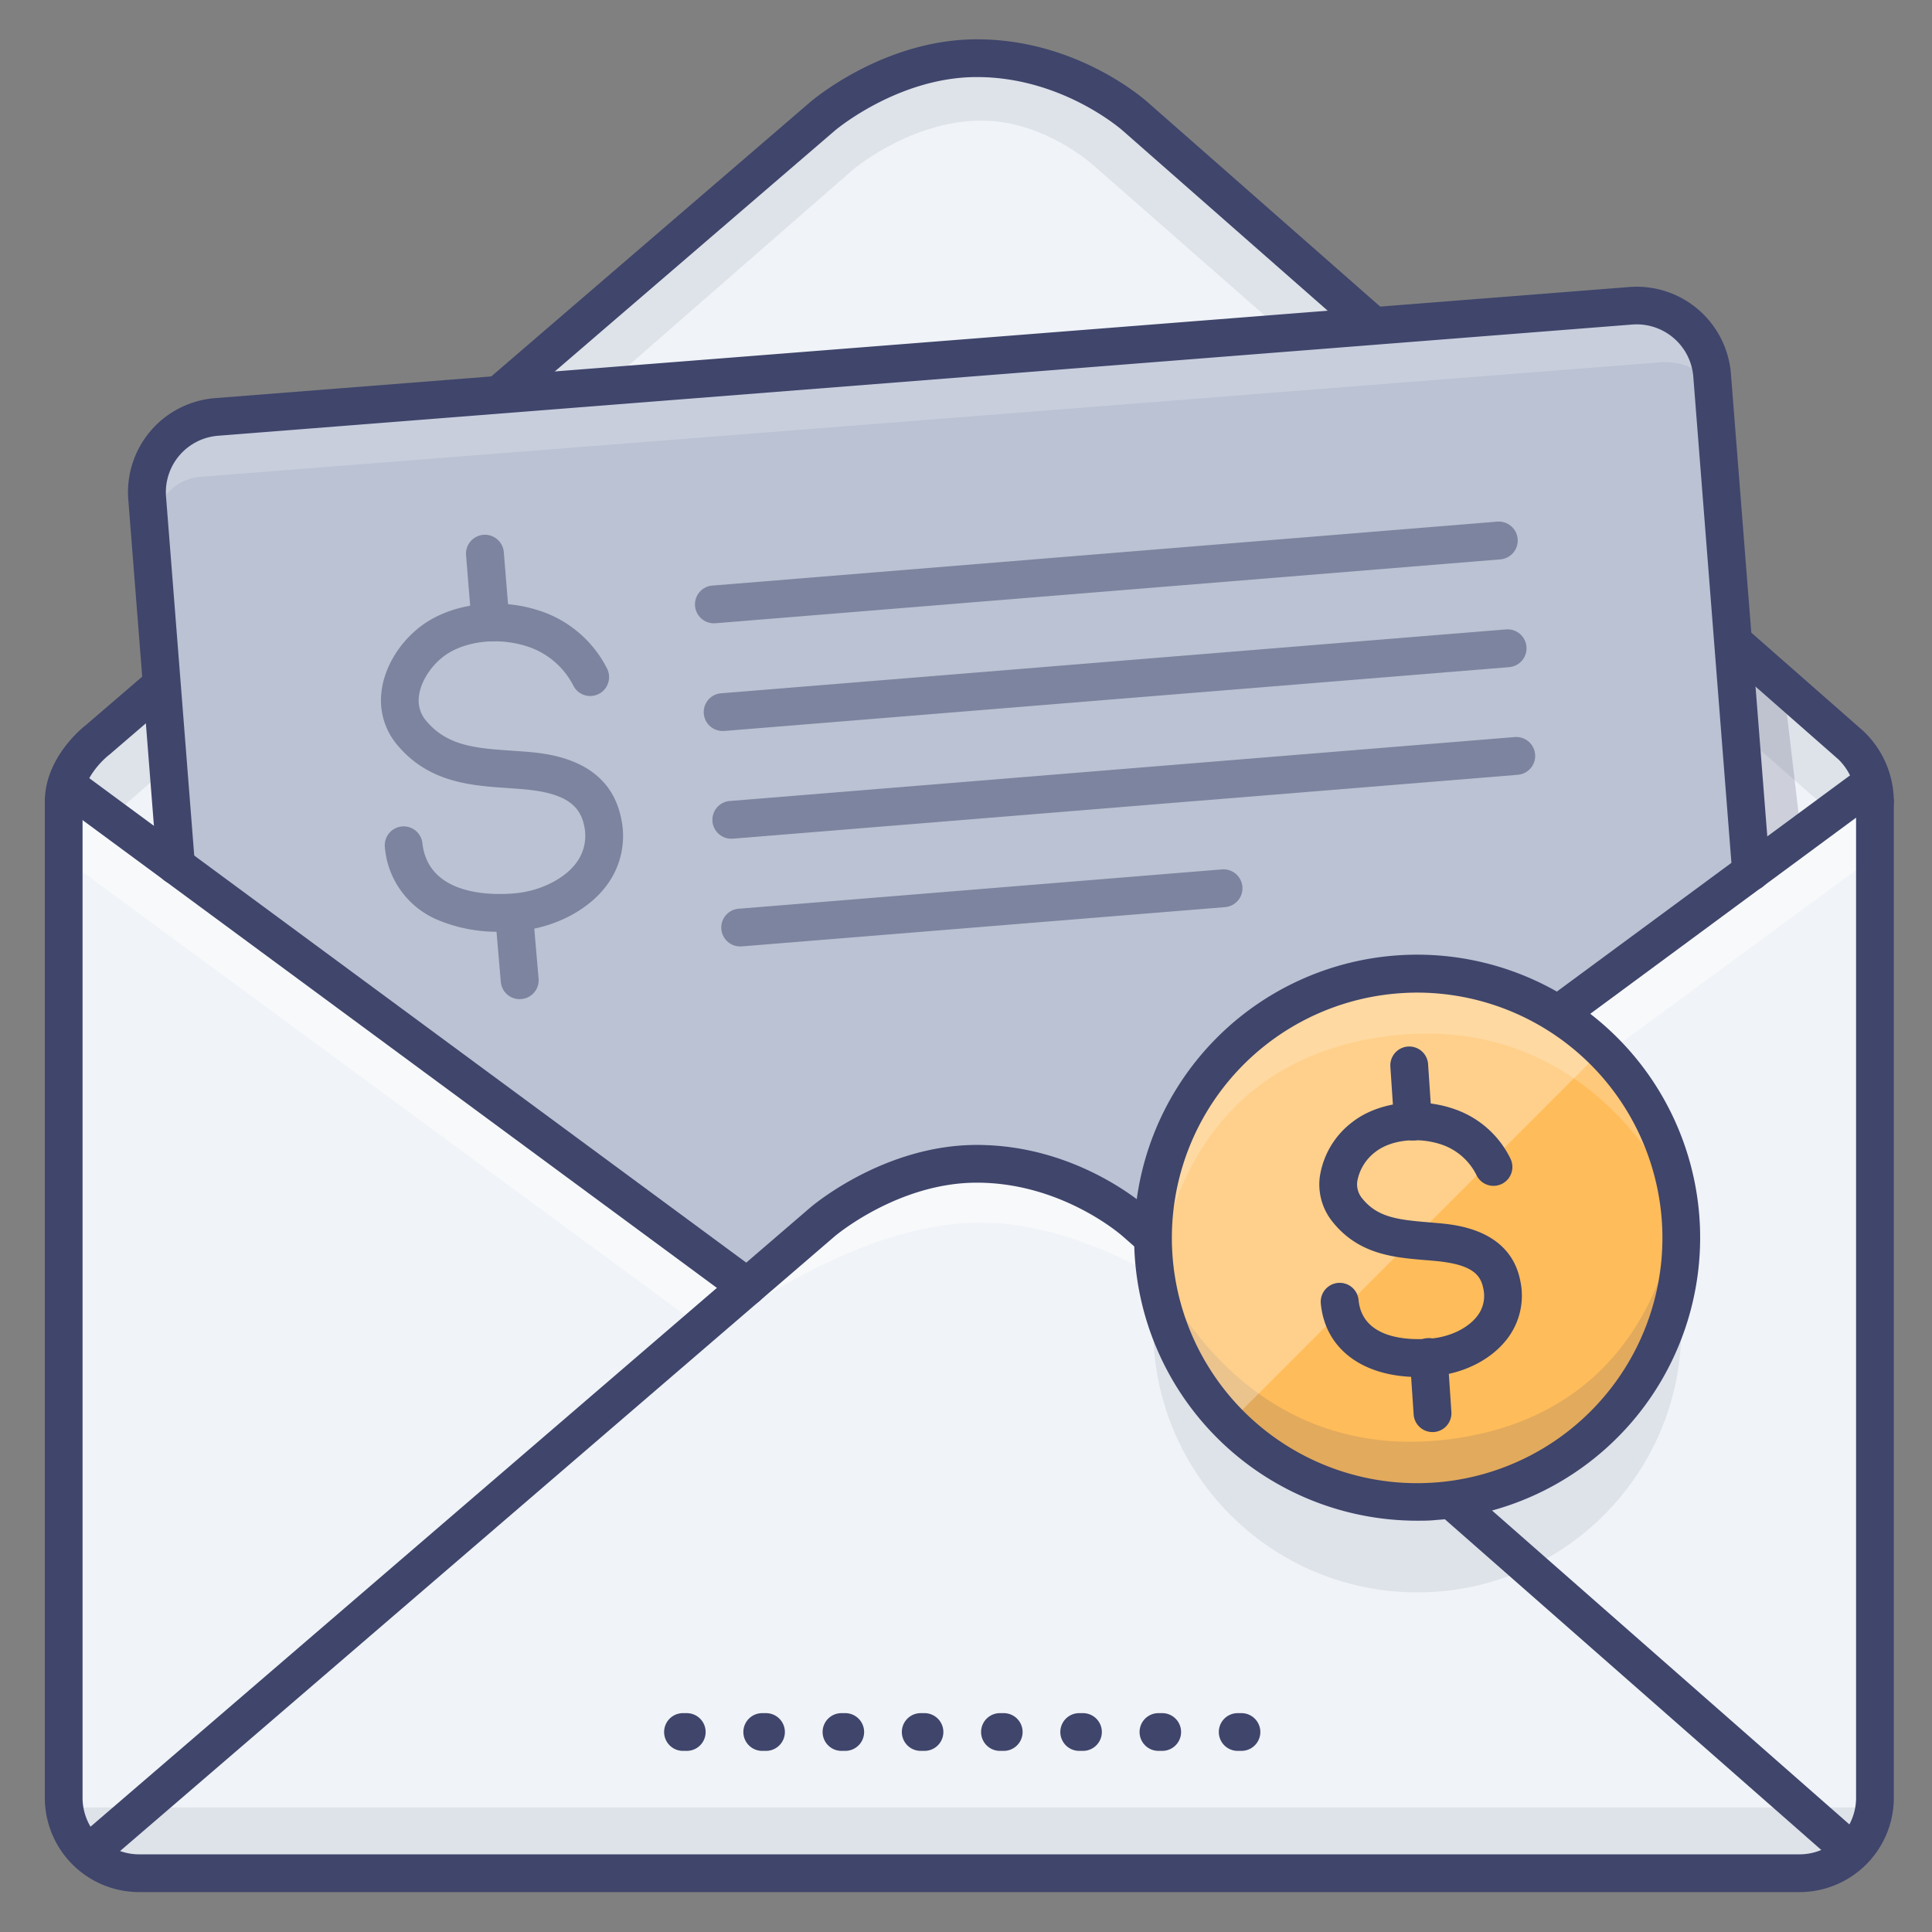 <?xml version="1.0"?><svg viewBox="0 0 512 512" xmlns="http://www.w3.org/2000/svg"><rect x="0" y="0" width="512" height="512" fill="#808080" stroke="none"/><defs><style>.cls-1{fill:#f0f3f7;}.cls-2{opacity:0.1;}.cls-3{fill:#3f456b;}.cls-4{fill:#bac2d3;}.cls-5{opacity:0.2;}.cls-6{fill:#fff;}.cls-7{opacity:0.5;}.cls-8{fill:#ffbc5a;}.cls-9{opacity:0.15;}.cls-10{opacity:0.3;}</style></defs><title/><g id="Colors"><path class="cls-1" d="M496.52,208.6,317,339s-30-31-59-31-61.87,31.39-61.87,31.39l-178-133.28a26.76,26.76,0,0,1,7.71-10.05l192-165.16s18-15.48,41-15.48c25,0,42,15.48,42,15.48L490.46,197.46A20.29,20.29,0,0,1,496.52,208.6Z"/><g class="cls-2"><path class="cls-3" d="M30,216,226,45s14-12,32-13,32,12,32,12L485,215l11-12L301,31s-22-16-42-16-43.5,16.75-43.5,16.75L21.1,201s-2.31,13.28,10.29,17.13"/></g><rect class="cls-4" height="321" rx="20" ry="20" transform="translate(-19.25 20.95) rotate(-4.49)" width="416" x="49.37" y="95.28"/><g class="cls-5"><path class="cls-6" d="M41.33,137.34a12.94,12.94,0,0,1,12.18-11L440.32,96s12-.94,12.75,9c0,0,2.94-26.31-18-24.66L55.25,110.17S32.4,113,41.33,137.34Z"/></g><g class="cls-5"><path class="cls-3" d="M473.34,373.22a12.92,12.92,0,0,1-12.18,11L74.35,414.6s-12,.94-12.74-9c0,0-3,26.31,18,24.66l379.83-29.85S482.27,397.6,473.34,373.22Z"/></g><path class="cls-1" d="M496.88,212.42v264a20,20,0,0,1-20,20h-440a20,20,0,0,1-20-20v-264a16.64,16.64,0,0,1,1.29-6.31l178,133.28S229,308,258,308s59,31,59,31L496.52,208.6A20,20,0,0,1,496.88,212.42Z"/><g class="cls-2"><circle class="cls-3" cx="375.59" cy="352.02" r="69.97"/></g><g class="cls-2"><rect class="cls-3" height="16" width="471" x="21" y="479"/></g><g class="cls-7"><polygon class="cls-6" points="494 210 316.94 339.39 326.43 352.28 497.13 226.71 494 210"/></g><g class="cls-7"><polygon class="cls-6" points="186.65 352.28 15.94 226.71 21 211 196.13 339.39 186.65 352.28"/></g><g class="cls-7"><path class="cls-6" d="M180,360s41-36,80-36,80,38,80,38-36-54-82-54S180,360,180,360Z"/></g><g class="cls-5"><rect class="cls-3" height="44.4" transform="translate(-20.37 55.98) rotate(-6.7)" width="14" x="461" y="179.8"/></g><g class="cls-7"><path class="cls-3" d="M132.43,246.92a40.73,40.73,0,0,1-16.34-3.1A22.93,22.93,0,0,1,102,224.55a5,5,0,1,1,9.94-1.1c1.6,14.33,19.24,13.79,24.61,13.28,6.7-.63,13.06-3.82,16.21-8.11a12,12,0,0,0,2-10c-1.27-5.91-6.07-8.66-16.58-9.51l-3.42-.25c-9.9-.67-21.11-1.44-29.44-11.4a18.27,18.27,0,0,1-4.26-13.8c.63-6.33,4.33-12.78,9.89-17.25,7.86-6.33,20.57-8.21,31.61-4.7a30.68,30.68,0,0,1,18.35,15.54,5,5,0,1,1-9,4.38,20.93,20.93,0,0,0-12.4-10.39c-7.86-2.5-17-1.28-22.31,3-3.41,2.74-5.85,6.84-6.2,10.45a8.26,8.26,0,0,0,2,6.4c5.59,6.68,13.41,7.22,22.45,7.84l3.54.25c6.07.49,22.21,1.79,25.55,17.38a21.85,21.85,0,0,1-3.71,18c-4.83,6.59-13.77,11.25-23.33,12.16C136.14,246.82,134.4,246.92,132.43,246.92Z"/><path class="cls-3" d="M130,170a5,5,0,0,1-5-4.59l-1.49-18.27a5,5,0,1,1,10-.81L135,164.6a5,5,0,0,1-4.58,5.39Z"/><path class="cls-3" d="M137.72,264.78a5,5,0,0,1-5-4.57l-1.48-17.27a5,5,0,0,1,10-.86l1.49,17.27a5,5,0,0,1-4.56,5.41Z"/><path class="cls-3" d="M189.38,165.17a5,5,0,0,1-.4-10l207.81-16.93a5,5,0,1,1,.81,10L189.79,165.15Z"/><path class="cls-3" d="M191.7,193.71a5,5,0,0,1-.4-10L399.12,166.8a5,5,0,1,1,.81,10L192.11,193.7Z"/><path class="cls-3" d="M194,222.26a5,5,0,0,1-.4-10l207.81-16.93a5,5,0,1,1,.82,10L194.44,222.24Z"/><path class="cls-3" d="M196.35,250.81a5,5,0,0,1-.4-10l127.89-10.41a5,5,0,1,1,.81,10L196.76,250.79Z"/></g><circle class="cls-8" cx="375.59" cy="328.02" r="69.97"/><g class="cls-9"><path class="cls-3" d="M444.93,316.08a69.86,69.86,0,0,1-138.26,20.11s21.59,53.36,79.07,45S444.93,316.08,444.93,316.08Z"/></g><g class="cls-5"><path class="cls-6" d="M307,339.9a69.86,69.86,0,1,1,138.26-20.1s-21.59-53.36-79.07-45S307,339.9,307,339.9Z"/></g><g class="cls-10"><path class="cls-6" d="M326.15,376.71a69.49,69.49,0,1,1,98.28-98.28"/></g></g><g id="Lines"><path class="cls-3" d="M496.88,217.42a5,5,0,0,1-5-5,15.58,15.58,0,0,0-4.63-11.13l-.09-.08-30.83-27.08a5,5,0,1,1,6.6-7.51l30.83,27.08a25.7,25.7,0,0,1,8.12,18.72A5,5,0,0,1,496.88,217.42Z"/><path class="cls-3" d="M133.24,108.71A5,5,0,0,1,130,99.92l84.65-72.81c.79-.69,19.69-16.69,44.25-16.69h0c26.63,0,44.61,16.1,45.37,16.78L366.4,81.81a5,5,0,0,1-6.6,7.51L297.58,34.66c-.22-.2-16.06-14.24-38.7-14.24h0c-20.9,0-37.57,14.12-37.73,14.27L136.49,107.5A5,5,0,0,1,133.24,108.71Z"/><path class="cls-3" d="M16.88,217.42a5,5,0,0,1-5-5c0-11.29,9.43-19.13,10.83-20.23l16.3-14a5,5,0,0,1,6.52,7.58l-16.39,14.1-.25.21c-.06,0-7,5.45-7,12.36A5,5,0,0,1,16.88,217.42Z"/><path class="cls-3" d="M464.06,236a5,5,0,0,1-5-4.61L448.74,99.81A15.05,15.05,0,0,0,432.62,86L57.77,115.48A15,15,0,0,0,44,131.61L51.65,229a5,5,0,0,1-10,.78L34,132.4a25,25,0,0,1,23-26.89L431.83,76.06a25.05,25.05,0,0,1,26.88,23l10.35,131.6a5,5,0,0,1-4.6,5.38Z"/><path class="cls-3" d="M25.88,494.06a5,5,0,0,1-3.26-8.79l192-165.16c.79-.69,19.69-16.69,44.25-16.69h0c26.63,0,44.61,16.1,45.36,16.78l4.31,3.79a5,5,0,1,1-6.6,7.51l-4.37-3.84c-.22-.2-16.06-14.24-38.7-14.24h0c-20.9,0-37.57,14.12-37.73,14.27l-192,165.16A5,5,0,0,1,25.88,494.06Z"/><path class="cls-3" d="M490.46,495.46a5,5,0,0,1-3.3-1.25L381.73,401.59a5,5,0,0,1,6.6-7.51L493.76,486.7a5,5,0,0,1-3.3,8.76Z"/><path class="cls-3" d="M198,346a5,5,0,0,1-3-1L16,213A5,5,0,0,1,22,205l179,132a5,5,0,0,1-3,9Z"/><path class="cls-3" d="M413.41,273.38a5,5,0,0,1-3-9L493,203.48a5,5,0,0,1,5.94,8L416.38,272.4A5,5,0,0,1,413.41,273.38Z"/><path class="cls-3" d="M476.88,501.42h-440a25,25,0,0,1-25-25v-264a5,5,0,0,1,10,0v264a15,15,0,0,0,15,15h440a15,15,0,0,0,15-15v-264a5,5,0,1,1,10,0v264A25,25,0,0,1,476.88,501.42Z"/><path class="cls-3" d="M375.92,364.92c-14.71,0-24.72-7.37-25.89-19.43a5,5,0,1,1,10-1c1,10.55,13.55,10.7,18.89,10.27S389,352,391.5,348.75a8.73,8.73,0,0,0,1.57-7.37c-.73-3.68-3.15-6.31-12.56-7.2-.93-.09-1.85-.17-2.78-.24-8.23-.69-17.56-1.46-24.47-10a15.8,15.8,0,0,1-3.51-12,22.32,22.32,0,0,1,8.61-14.56c6.71-5.24,17.42-6.69,26.66-3.6a25.87,25.87,0,0,1,15.3,13.35,5,5,0,0,1-9.05,4.26,16.09,16.09,0,0,0-9.42-8.13c-6.09-2-13.22-1.21-17.34,2a12.53,12.53,0,0,0-4.82,7.81,5.84,5.84,0,0,0,1.33,4.55c4,4.95,9.29,5.62,17.54,6.3l2.89.25c4.64.44,18.76,1.78,21.43,15.2a18.75,18.75,0,0,1-3.4,15.36c-4.24,5.6-11.64,9.34-19.81,10Q377.75,364.92,375.92,364.92Z"/><path class="cls-3" d="M374.46,302.24a5,5,0,0,1-5-4.66l-1-14.9a5,5,0,0,1,10-.67l1,14.9a5,5,0,0,1-4.66,5.32Z"/><path class="cls-3" d="M379.63,379.51a5,5,0,0,1-5-4.67l-1-14.89a5,5,0,1,1,10-.67l1,14.89A5,5,0,0,1,380,379.5Z"/><path class="cls-3" d="M375.48,403a75,75,0,1,1,74.91-80h0a75,75,0,0,1-69.8,79.81C378.88,403,377.17,403,375.48,403Zm.15-139.95q-2.17,0-4.38.15a65,65,0,1,0,69.16,60.49h0A65.06,65.06,0,0,0,375.63,263.05Z"/><path class="cls-3" d="M329,464h-1a5,5,0,0,1,0-10h1a5,5,0,0,1,0,10Zm-21,0h-1a5,5,0,0,1,0-10h1a5,5,0,0,1,0,10Zm-21,0h-1a5,5,0,0,1,0-10h1a5,5,0,0,1,0,10Zm-21,0h-1a5,5,0,0,1,0-10h1a5,5,0,0,1,0,10Zm-21,0h-1a5,5,0,0,1,0-10h1a5,5,0,0,1,0,10Zm-21,0h-1a5,5,0,0,1,0-10h1a5,5,0,0,1,0,10Zm-21,0h-1a5,5,0,0,1,0-10h1a5,5,0,0,1,0,10Zm-21,0h-1a5,5,0,0,1,0-10h1a5,5,0,0,1,0,10Z"/></g></svg>